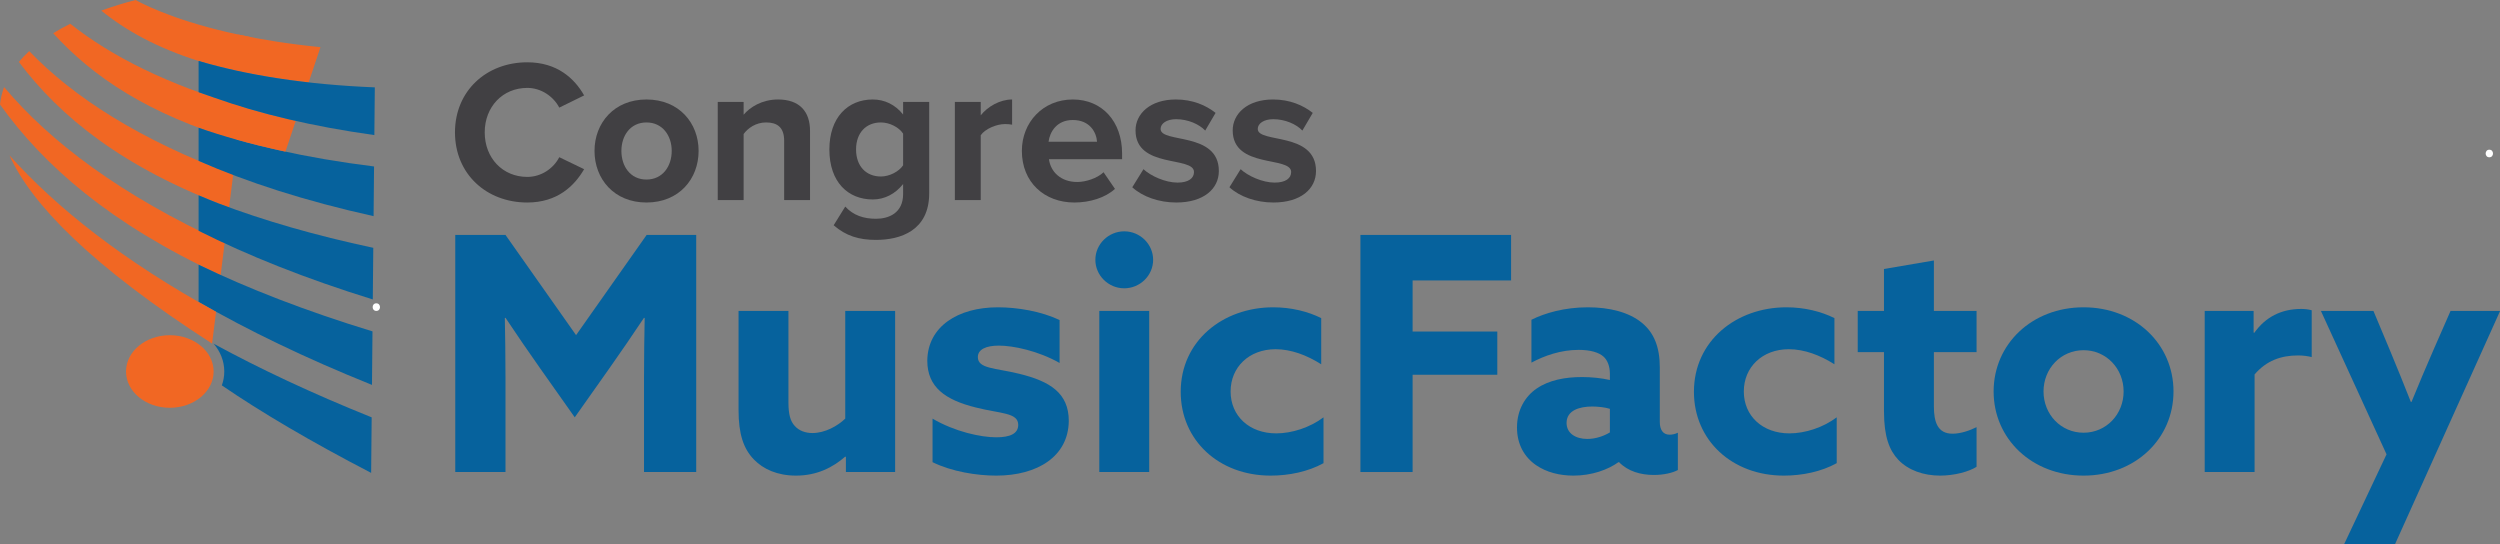 <?xml version="1.0" encoding="UTF-8" standalone="no"?>
<!DOCTYPE svg PUBLIC "-//W3C//DTD SVG 1.1//EN" "http://www.w3.org/Graphics/SVG/1.1/DTD/svg11.dtd">
<svg width="100%" height="100%" viewBox="0 0 6843 1490" version="1.1" xmlns="http://www.w3.org/2000/svg" xmlns:xlink="http://www.w3.org/1999/xlink" xml:space="preserve" xmlns:serif="http://www.serif.com/" style="fill-rule:evenodd;clip-rule:evenodd;stroke-linejoin:round;stroke-miterlimit:2;">
    <rect x="0" y="0" width="6843" height="1490" fill="#808080" stroke="none"/>
    <g transform="matrix(1,0,0,1,0,-140.108)">
        <g transform="matrix(4.167,0,0,4.167,0,0)">
            <path d="M158.782,103.45C110.124,89.172 73.14,70.67 46.145,49.241C42.321,51.147 38.564,53.209 34.943,55.437C60.523,83.775 97.799,109.031 155.972,125.943L158.782,103.45Z" style="fill:rgb(241,103,35);fill-rule:nonzero;"/>
            <path d="M153.175,148.333C91.737,125.402 48.313,97.542 19.179,67.203C16.739,69.45 14.463,71.816 12.391,74.307C39.291,110.168 80.583,143.84 150.48,169.903L153.175,148.333Z" style="fill:rgb(241,103,35);fill-rule:nonzero;"/>
            <path d="M147.566,193.229C79.559,161.992 33.002,126.919 2.689,90.828C1.367,94.439 0.448,98.244 0,102.251C28.257,141.82 72.035,180.65 144.927,214.353L147.566,193.229Z" style="fill:rgb(241,103,35);fill-rule:nonzero;"/>
            <path d="M247.199,237.86C250.417,237.86 250.422,232.86 247.199,232.86C243.982,232.86 243.977,237.86 247.199,237.86Z" style="fill:white;fill-rule:nonzero;"/>
            <path d="M354.899,275.705C347.136,264.734 339.374,253.335 332.043,242.364L331.611,242.579C331.827,253.764 332.043,268.391 332.043,281.298L332.043,343.677L299.051,343.677L299.051,187.943L332.043,187.943L378.403,253.764L424.764,187.943L457.324,187.943L457.324,343.677L423.038,343.677L423.038,281.298C423.038,268.391 423.254,253.764 423.47,242.579L423.038,242.364C415.707,253.335 407.944,264.734 400.182,275.705L377.54,307.755L354.899,275.705Z" style="fill:rgb(6,98,157);fill-rule:nonzero;"/>
            <path d="M555.216,333.567C547.022,340.666 536.671,346.043 522.87,346.043C510.58,346.043 501.308,341.741 495.27,335.503C488.37,328.405 485.136,318.726 485.136,303.023L485.136,237.847L517.911,237.847L517.911,298.075C517.911,305.82 519.205,310.336 522.008,313.347C524.812,316.574 529.124,318.081 533.652,318.081C541.846,318.081 550.041,313.563 555.216,308.615L555.216,237.847L587.991,237.847L587.991,343.677L555.646,343.677L555.646,333.782L555.216,333.567Z" style="fill:rgb(6,98,157);fill-rule:nonzero;"/>
            <path d="M612.57,308.615C627.233,317.22 644.267,320.876 654.402,320.876C663.458,320.876 668.849,318.51 668.849,312.702C668.849,304.528 656.989,305.389 641.033,301.302C620.979,296.354 609.119,287.966 609.119,270.542C609.335,248.172 629.173,235.481 655.48,235.481C668.202,235.481 683.943,238.061 696.018,243.869L696.018,272.048C682.002,264.089 665.615,260.649 656.127,260.649C647.501,260.649 642.326,263.228 642.326,268.176C642.326,275.92 653.754,275.274 669.495,279.147C689.765,284.095 702.056,291.838 702.056,310.121C701.84,333.353 681.571,346.043 654.402,346.043C641.679,346.043 625.292,343.462 612.57,337.224L612.57,308.615Z" style="fill:rgb(6,98,157);fill-rule:nonzero;"/>
            <path d="M722.105,237.847L754.88,237.847L754.88,343.677L722.105,343.677L722.105,237.847ZM738.492,185.577C748.843,185.577 757.468,193.966 757.468,204.291C757.468,214.615 748.843,223.005 738.492,223.005C728.142,223.005 719.517,214.615 719.517,204.291C719.517,193.966 728.142,185.577 738.492,185.577Z" style="fill:rgb(6,98,157);fill-rule:nonzero;"/>
            <path d="M869.379,337.869C859.244,343.462 846.738,346.043 834.663,346.043C800.592,346.043 775.58,322.813 775.58,290.977C775.58,257.636 803.181,235.481 836.387,235.481C848.247,235.481 859.244,238.277 867.869,242.579L867.869,272.908C858.382,266.886 848.031,263.014 837.897,263.014C820.43,263.014 808.355,274.845 808.355,290.762C808.355,306.894 820.646,318.295 838.328,318.295C848.679,318.295 860.539,314.423 869.379,307.755L869.379,337.869Z" style="fill:rgb(6,98,157);fill-rule:nonzero;"/>
            <path d="M298.863,120.596C298.863,93.231 319.604,74.544 346.367,74.544C366.038,74.544 377.412,85.223 383.701,96.302L367.376,104.31C363.629,97.103 355.6,91.363 346.367,91.363C330.175,91.363 318.4,103.777 318.4,120.596C318.4,137.415 330.175,149.829 346.367,149.829C355.6,149.829 363.629,144.222 367.376,136.88L383.701,144.756C377.278,155.835 366.038,166.647 346.367,166.647C319.604,166.647 298.863,147.96 298.863,120.596Z" style="fill:rgb(65,64,67);fill-rule:nonzero;"/>
            <path d="M441.235,132.743C441.235,122.732 435.213,114.055 424.642,114.055C414.07,114.055 408.182,122.732 408.182,132.743C408.182,142.888 414.07,151.564 424.642,151.564C435.213,151.564 441.235,142.888 441.235,132.743ZM390.519,132.743C390.519,114.455 403.365,98.972 424.642,98.972C446.052,98.972 458.898,114.455 458.898,132.743C458.898,151.164 446.052,166.647 424.642,166.647C403.365,166.647 390.519,151.164 390.519,132.743Z" style="fill:rgb(65,64,67);fill-rule:nonzero;"/>
            <path d="M515.094,165.046L515.094,126.069C515.094,117.125 510.411,114.055 503.184,114.055C496.494,114.055 491.275,117.793 488.465,121.663L488.465,165.046L471.471,165.046L471.471,100.573L488.465,100.573L488.465,108.983C492.613,104.044 500.508,98.972 511.079,98.972C525.264,98.972 532.088,106.98 532.088,119.528L532.088,165.046L515.094,165.046Z" style="fill:rgb(65,64,67);fill-rule:nonzero;"/>
            <path d="M593.236,142.22L593.236,121.396C590.426,117.125 584.27,114.055 578.65,114.055C569.016,114.055 562.325,120.729 562.325,131.808C562.325,142.888 569.016,149.562 578.65,149.562C584.27,149.562 590.426,146.358 593.236,142.22ZM547.606,181.598L555.232,169.317C560.452,175.058 567.276,177.327 575.439,177.327C583.601,177.327 593.236,173.723 593.236,161.042L593.236,154.5C588.151,160.908 581.192,164.646 573.298,164.646C557.106,164.646 544.795,153.299 544.795,131.808C544.795,110.718 556.972,98.972 573.298,98.972C581.059,98.972 588.017,102.308 593.236,108.849L593.236,100.573L610.364,100.573L610.364,160.641C610.364,185.202 591.363,191.209 575.439,191.209C564.332,191.209 555.768,188.672 547.606,181.598Z" style="fill:rgb(65,64,67);fill-rule:nonzero;"/>
            <path d="M627.219,165.046L627.219,100.573L644.214,100.573L644.214,109.383C648.763,103.643 656.792,98.972 664.821,98.972L664.821,115.523C663.616,115.256 662.011,115.123 660.138,115.123C654.517,115.123 647.024,118.326 644.214,122.465L644.214,165.046L627.219,165.046Z" style="fill:rgb(65,64,67);fill-rule:nonzero;"/>
            <path d="M704.693,112.453C694.121,112.453 689.571,120.329 688.769,126.736L720.617,126.736C720.215,120.596 715.933,112.453 704.693,112.453ZM671.239,132.743C671.239,114.055 685.022,98.972 704.693,98.972C723.962,98.972 737.076,113.387 737.076,134.478L737.076,138.216L689.036,138.216C690.107,146.358 696.664,153.166 707.636,153.166C713.123,153.166 720.751,150.763 724.899,146.759L732.392,157.704C725.969,163.577 715.799,166.647 705.763,166.647C686.092,166.647 671.239,153.433 671.239,132.743Z" style="fill:rgb(65,64,67);fill-rule:nonzero;"/>
            <path d="M743.761,156.637L751.12,144.756C755.804,149.161 765.439,153.567 773.468,153.567C780.828,153.567 784.306,150.629 784.306,146.625C784.306,135.946 745.902,144.623 745.902,119.261C745.902,108.449 755.403,98.972 772.397,98.972C783.37,98.972 792.068,102.708 798.491,107.781L791.666,119.395C787.785,115.256 780.426,111.919 772.531,111.919C766.375,111.919 762.362,114.722 762.362,118.326C762.362,127.938 800.632,119.928 800.632,145.958C800.632,157.704 790.596,166.647 772.665,166.647C761.424,166.647 750.585,162.909 743.761,156.637Z" style="fill:rgb(65,64,67);fill-rule:nonzero;"/>
            <path d="M807.585,156.637L814.945,144.756C819.629,149.161 829.263,153.567 837.292,153.567C844.652,153.567 848.131,150.629 848.131,146.625C848.131,135.946 809.727,144.623 809.727,119.261C809.727,108.449 819.228,98.972 836.222,98.972C847.194,98.972 855.892,102.708 862.316,107.781L855.491,119.395C851.61,115.256 844.251,111.919 836.356,111.919C830.2,111.919 826.185,114.722 826.185,118.326C826.185,127.938 864.457,119.928 864.457,145.958C864.457,157.704 854.421,166.647 836.49,166.647C825.248,166.647 814.41,162.909 807.585,156.637Z" style="fill:rgb(65,64,67);fill-rule:nonzero;"/>
            <path d="M893.622,187.943L992.596,187.943L992.596,217.842L927.908,217.842L927.908,251.398L983.54,251.398L983.54,279.792L927.908,279.792L927.908,343.677L893.622,343.677L893.622,187.943Z" style="fill:rgb(6,98,157);fill-rule:nonzero;"/>
            <path d="M1057.5,302.162C1054.05,301.088 1049.31,300.657 1045.86,300.657C1037.45,300.657 1029.04,303.238 1029.04,311.412C1029.04,318.295 1035.07,321.952 1042.62,321.952C1048.23,321.952 1053.62,320.016 1057.5,317.65L1057.5,302.162ZM1063.11,337.224C1056.21,342.172 1045.64,346.043 1033.56,346.043C1024.51,346.043 1015.88,343.893 1008.98,339.161C1001.22,333.782 996.476,325.394 996.476,314.423C996.476,302.807 1001.87,293.988 1009.41,288.827C1017.61,283.234 1028.17,281.298 1039.17,281.298C1045.42,281.298 1051.68,281.943 1057.5,283.234L1057.5,279.147C1057.5,273.984 1055.77,270.112 1053.4,267.961C1050.38,265.165 1044.78,263.444 1037.02,263.444C1025.16,263.444 1014.37,267.316 1005.96,271.833L1005.96,243.655C1014.59,239.353 1027.53,235.481 1043.05,235.481C1057.28,235.481 1070.01,238.708 1078.42,245.59C1086.39,252.043 1090.28,261.508 1090.28,274.845L1090.28,310.767C1090.28,315.715 1092.22,319.155 1096.74,319.155C1098.47,319.155 1100.41,318.726 1102.14,317.865L1102.14,342.387C1098.47,344.322 1092.65,345.614 1086.39,345.614C1077.77,345.614 1069.36,343.248 1063.54,337.224L1063.11,337.224Z" style="fill:rgb(6,98,157);fill-rule:nonzero;"/>
            <path d="M1206.49,337.869C1196.36,343.462 1183.85,346.043 1171.78,346.043C1137.71,346.043 1112.7,322.813 1112.7,290.977C1112.7,257.636 1140.3,235.481 1173.5,235.481C1185.36,235.481 1196.36,238.277 1204.99,242.579L1204.99,272.908C1195.5,266.886 1185.15,263.014 1175.01,263.014C1157.55,263.014 1145.47,274.845 1145.47,290.762C1145.47,306.894 1157.76,318.295 1175.44,318.295C1185.8,318.295 1197.65,314.423 1206.49,307.755L1206.49,337.869Z" style="fill:rgb(6,98,157);fill-rule:nonzero;"/>
            <path d="M1298.35,340.235C1293.39,343.462 1283.69,346.043 1274.42,346.043C1263.63,346.043 1253.5,342.601 1246.81,335.503C1241.21,329.481 1237.54,320.661 1237.54,303.883L1237.54,264.949L1220.29,264.949L1220.29,237.847L1237.54,237.847L1237.54,210.314L1270.32,204.722L1270.32,237.847L1298.35,237.847L1298.35,264.949L1270.32,264.949L1270.32,300.441C1270.32,310.767 1272.69,318.51 1282.61,318.51C1288,318.51 1294.04,316.36 1298.35,314.208L1298.35,340.235Z" style="fill:rgb(6,98,157);fill-rule:nonzero;"/>
            <path d="M1368.64,317.865C1383.52,317.865 1394.95,305.82 1394.95,290.762C1394.95,275.705 1383.52,263.659 1368.64,263.659C1353.76,263.659 1342.34,275.705 1342.34,290.762C1342.34,305.82 1353.76,317.865 1368.64,317.865ZM1368.64,235.481C1402.5,235.481 1427.72,259.572 1427.72,290.762C1427.72,321.952 1402.5,346.043 1368.64,346.043C1334.79,346.043 1309.56,321.952 1309.56,290.762C1309.56,259.572 1334.79,235.481 1368.64,235.481Z" style="fill:rgb(6,98,157);fill-rule:nonzero;"/>
            <path d="M1448.21,237.847L1480.34,237.847L1480.34,252.043L1480.77,252.259C1488.1,241.934 1498.45,236.556 1511.6,236.556C1513.76,236.556 1516.13,236.771 1518.5,237.416L1518.5,268.176C1515.91,267.531 1512.68,267.101 1509.66,267.101C1498.23,267.101 1488.75,270.542 1480.98,279.577L1480.98,343.677L1448.21,343.677L1448.21,237.847Z" style="fill:rgb(6,98,157);fill-rule:nonzero;"/>
            <path d="M1539.84,391L1567.66,332.061L1524.54,237.847L1559.04,237.847L1570.03,264.089C1574.78,275.49 1579.3,286.675 1583.62,297.646L1584.05,297.646C1588.79,286.03 1593.54,274.845 1598.5,263.444L1609.71,237.847L1642.27,237.847L1573.27,391L1539.84,391Z" style="fill:rgb(6,98,157);fill-rule:nonzero;"/>
            <path d="M202.751,87.735L210.511,64.607C189.584,62.524 171.548,59.574 156.2,56.277C155.168,58.062 154.796,67.721 154.762,79.89C169.534,83.159 185.519,85.793 202.751,87.735Z" style="fill:rgb(241,103,35);fill-rule:nonzero;"/>
            <path d="M130.453,117.556C162.571,128.671 200.754,137.373 245.71,142.976L245.399,175.612C200.517,165.656 162.472,153.369 130.453,139.295L130.453,117.556Z" style="fill:rgb(6,98,157);fill-rule:nonzero;"/>
            <path d="M187.481,133.242L194.253,113.06C180.314,109.926 167.225,106.422 154.982,102.564C155.138,110.838 155.352,118.874 155.547,125.388C165.664,128.228 176.315,130.846 187.481,133.242Z" style="fill:rgb(241,103,35);fill-rule:nonzero;"/>
            <path d="M130.453,207.492C162.947,223.176 200.786,237.894 244.68,251.299L244.345,286.461C200.558,268.858 162.858,250.6 130.453,231.918L130.453,207.492Z" style="fill:rgb(6,98,157);fill-rule:nonzero;"/>
            <path d="M1635.18,136.951C1638.4,136.951 1638.4,131.951 1635.18,131.951C1631.96,131.951 1631.96,136.951 1635.18,136.951Z" style="fill:white;fill-rule:nonzero;"/>
            <path d="M140.319,277.648C140.319,290.812 127.439,301.485 111.551,301.485C95.663,301.485 82.783,290.812 82.783,277.648C82.783,264.483 95.663,253.811 111.551,253.811C127.439,253.811 140.319,264.483 140.319,277.648Z" style="fill:rgb(241,103,35);fill-rule:nonzero;"/>
            <path d="M140.359,259.397C144.729,264.511 147.319,270.823 147.319,277.648C147.319,280.825 146.758,283.892 145.718,286.778C171.538,304.409 203.831,323.53 243.796,344.248L244.143,307.77C205.022,292.052 170.613,275.875 140.359,259.397Z" style="fill:rgb(6,98,157);fill-rule:nonzero;"/>
            <path d="M141.914,238.471C81.29,205.17 37.306,170.329 6.254,135.737C20.452,167.395 59.401,207.851 139.31,259.31L141.914,238.471Z" style="fill:rgb(241,103,35);fill-rule:nonzero;"/>
            <path d="M130.453,73.645C140.19,76.527 150.552,79.096 161.546,81.331L164.465,57.965C122.121,49.749 98.173,38.584 89.012,33.626C82.208,35.403 74.495,37.694 66.514,40.585C82.623,53.672 103.091,65.031 130.453,73.686L130.453,73.645Z" style="fill:rgb(241,103,35);fill-rule:nonzero;"/>
            <path d="M246.204,91.014C200.561,89.15 162.218,83.047 130.453,73.645L130.453,94.192C133.721,95.378 137.062,96.538 140.455,97.679C170.067,108.258 205.024,116.663 245.906,122.351L246.204,91.014Z" style="fill:rgb(6,98,157);fill-rule:nonzero;"/>
            <path d="M143.824,167.349C139.245,165.563 134.781,163.747 130.453,161.895L130.453,185.219C162.709,201.443 200.58,216.602 244.879,230.319L245.202,196.411C206.777,188.227 173.151,178.428 143.824,167.349Z" style="fill:rgb(6,98,157);fill-rule:nonzero;"/>
        </g>
    </g>
</svg>
